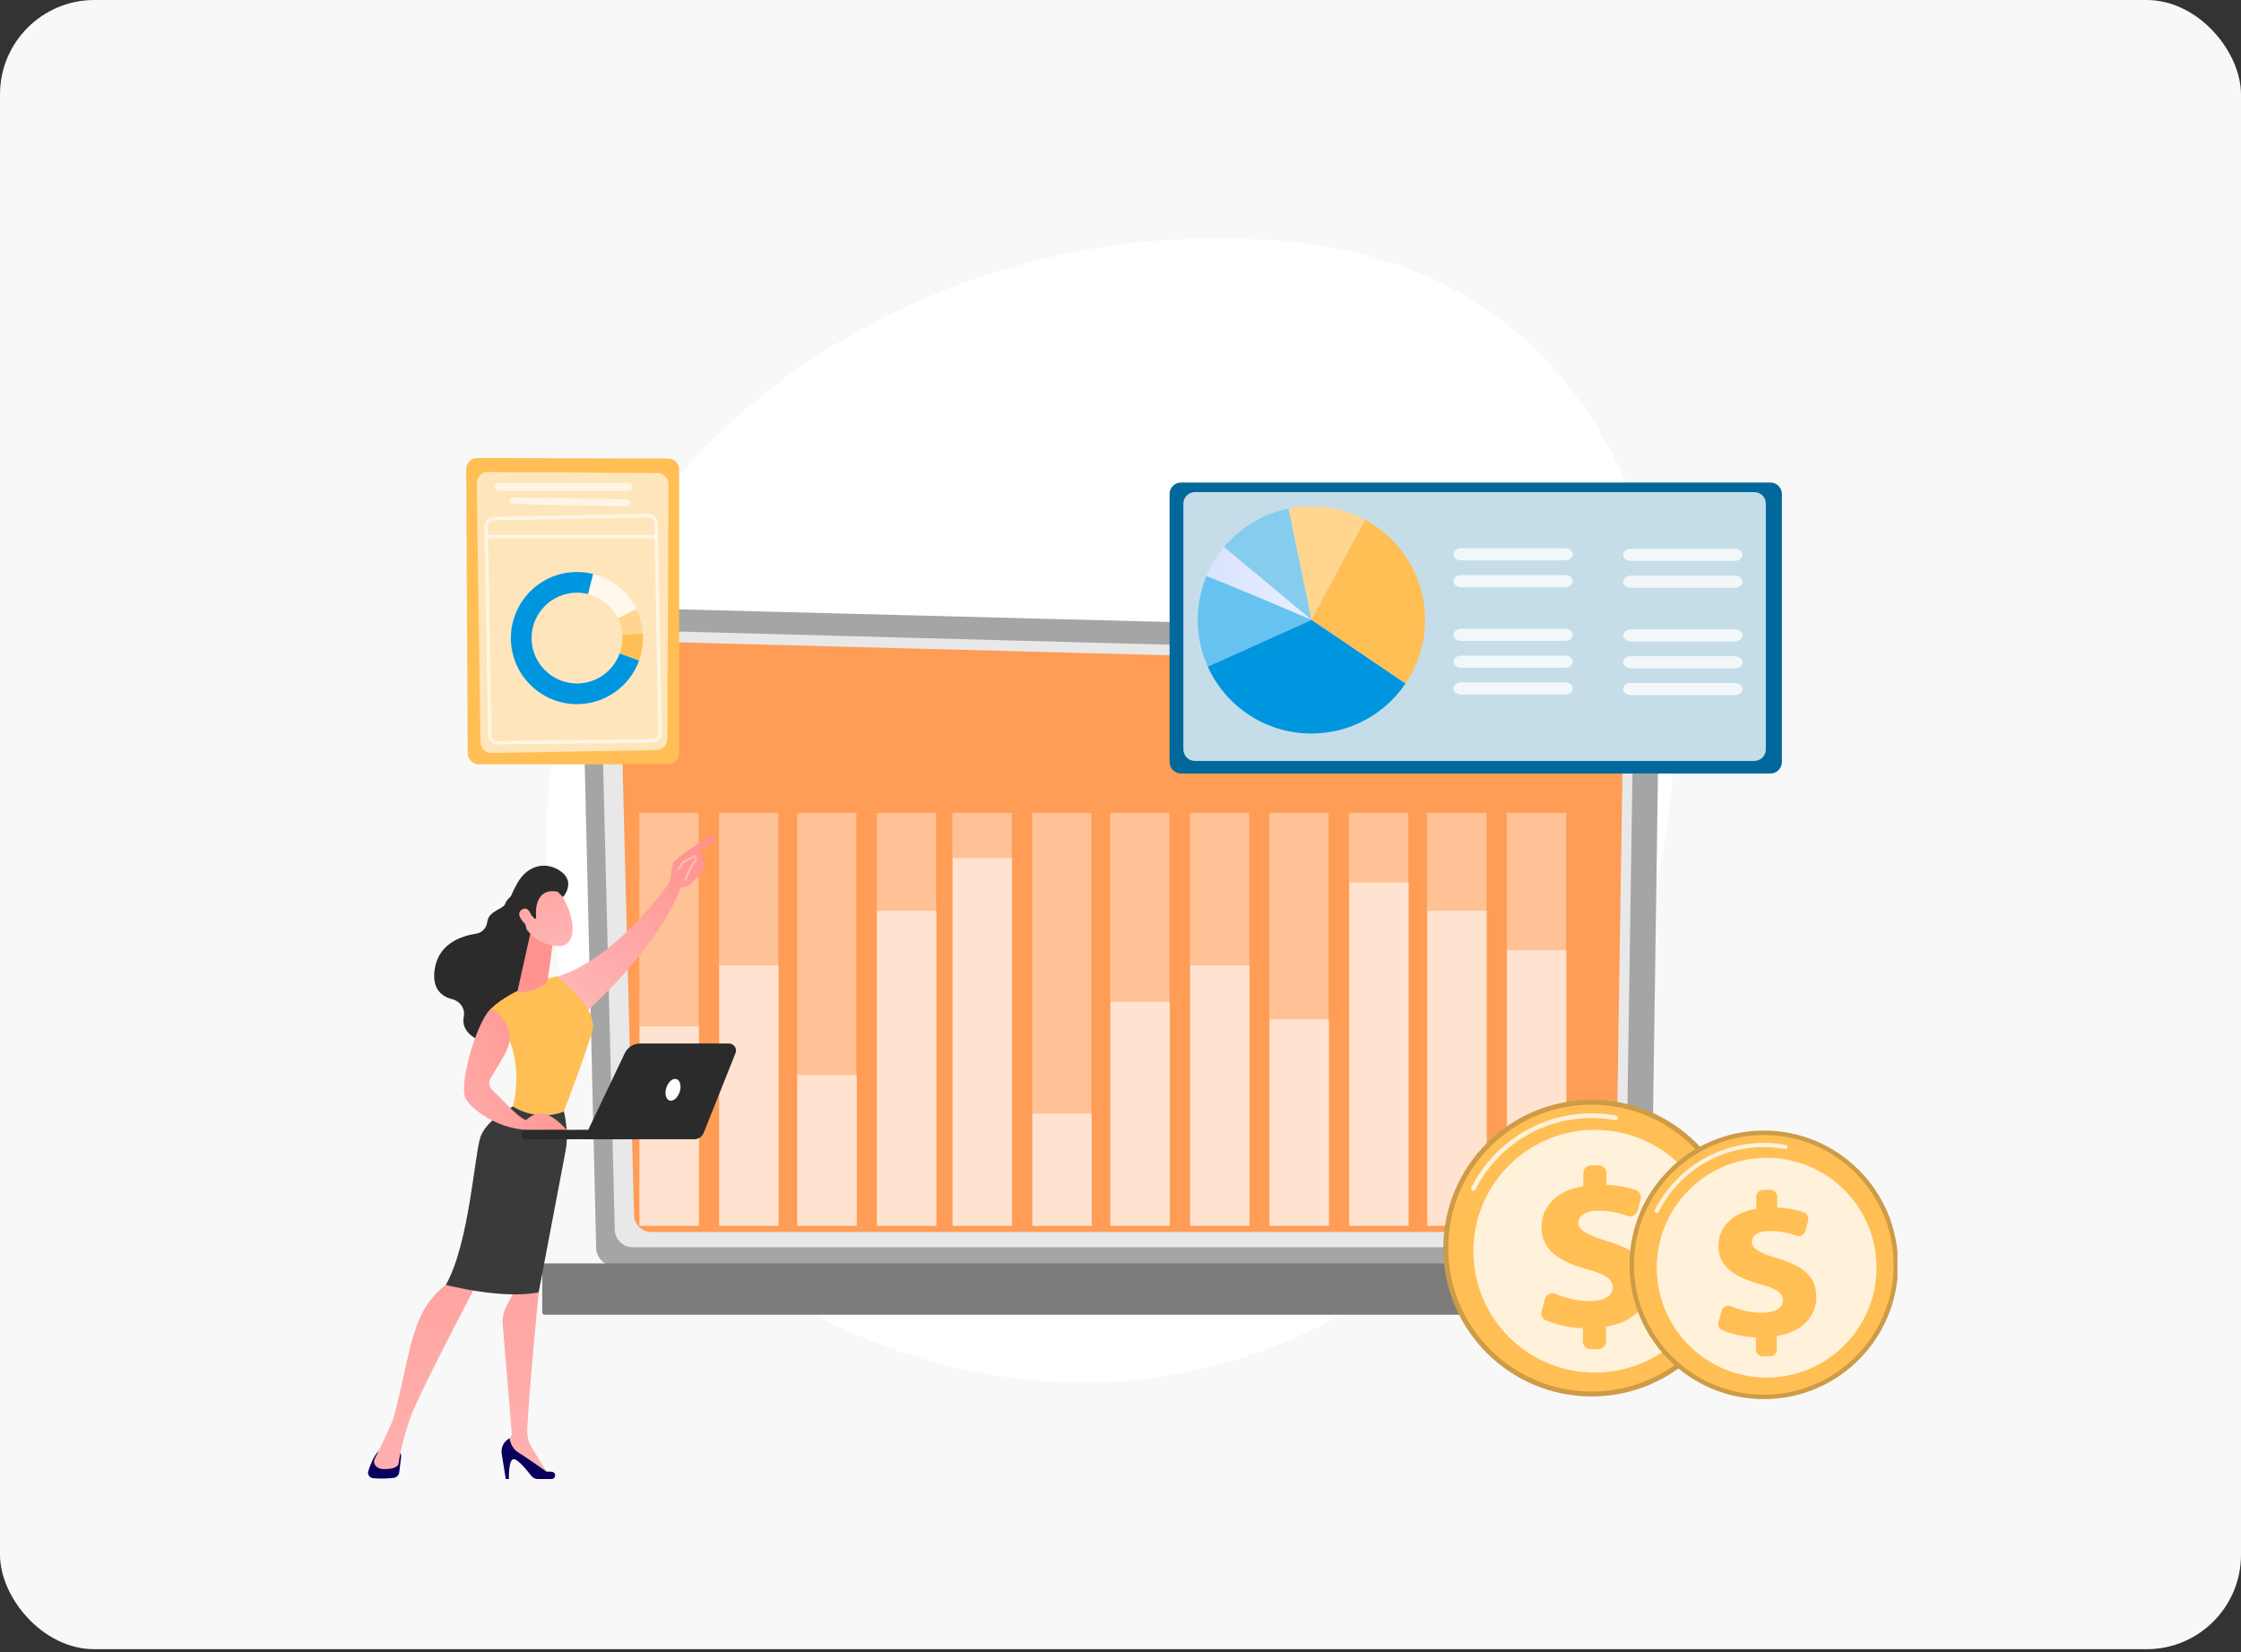 <svg width="274" height="202" viewBox="0 0 274 202" fill="none" xmlns="http://www.w3.org/2000/svg">
<rect x="0" y="0" width="274" height="202" fill="#333333" stroke="none"/>
<rect width="274" height="201.652" rx="11.545" fill="#F8F8F8"/>
<g clip-path="url(#clip0_4087_7466)">
<path d="M70.099 81.319C80.906 47.416 116.614 29.746 145.924 29.219C153.926 29.075 170.028 28.785 183.665 39.203C209.853 59.208 210.848 106.401 190.679 136.261C188.082 140.106 170.025 165.935 138.148 168.801C114.81 170.9 97.143 159.509 94.99 158.086C92.272 156.287 86.24 151.969 80.47 144.74C66.914 127.754 63.346 102.505 70.099 81.319Z" fill="white"/>
<path d="M72.889 152.524C72.889 153.788 73.925 154.822 75.19 154.822H199.577C200.842 154.822 201.878 153.788 201.878 152.524L202.913 81.042C202.913 79.778 201.423 77.311 198.694 77.496L77.129 74.351C75.542 74.31 74.007 74.921 72.883 76.041C71.759 77.162 71.144 78.694 71.181 80.279L72.889 152.524Z" fill="#A5A5A5"/>
<path d="M75.164 150.32C75.164 151.517 76.143 152.496 77.34 152.496H196.581C197.778 152.496 198.757 151.517 198.757 150.32L199.734 85.428C199.619 81.523 196.195 80.119 194.12 80.202L77.611 77.076C76.495 77.046 75.417 77.476 74.627 78.264C73.837 79.052 73.403 80.13 73.431 81.245L75.164 150.32Z" fill="#E8E8E8"/>
<path d="M77.52 148.553C77.52 149.699 78.471 150.636 79.633 150.636H195.429C196.591 150.636 197.542 149.699 197.542 148.553L198.491 86.451C198.379 82.713 195.054 81.37 193.039 81.45L79.896 78.458C78.813 78.43 77.766 78.841 76.999 79.595C76.232 80.349 75.81 81.38 75.837 82.448L77.52 148.553Z" fill="#FF9C55"/>
<path d="M66.585 160.756H206.614C206.772 160.756 206.902 160.627 206.902 160.468V154.764C206.902 154.605 206.772 154.476 206.614 154.476H66.585C66.427 154.476 66.297 154.605 66.297 154.764V160.468C66.297 160.627 66.427 160.756 66.585 160.756Z" fill="#7C7C7C"/>
<g opacity="0.57">
<g opacity="0.67">
<path d="M85.421 99.389H78.164V149.878H85.421V99.389Z" fill="white"/>
</g>
<g opacity="0.67">
<path d="M95.163 99.389H87.906V149.878H95.163V99.389Z" fill="white"/>
</g>
<g opacity="0.67">
<path d="M104.71 99.389H97.453V149.878H104.71V99.389Z" fill="white"/>
</g>
<g opacity="0.67">
<path d="M114.452 99.389H107.195V149.878H114.452V99.389Z" fill="white"/>
</g>
<g opacity="0.67">
<path d="M123.702 99.389H116.445V149.878H123.702V99.389Z" fill="white"/>
</g>
<g opacity="0.67">
<path d="M133.452 99.389H126.195V149.878H133.452V99.389Z" fill="white"/>
</g>
<g opacity="0.67">
<path d="M142.991 99.389H135.734V149.878H142.991V99.389Z" fill="white"/>
</g>
<g opacity="0.67">
<path d="M152.741 99.389H145.484V149.878H152.741V99.389Z" fill="white"/>
</g>
<g opacity="0.67">
<path d="M162.452 99.389H155.195V149.878H162.452V99.389Z" fill="white"/>
</g>
<g opacity="0.67">
<path d="M172.194 99.389H164.938V149.878H172.194V99.389Z" fill="white"/>
</g>
<g opacity="0.67">
<path d="M181.741 99.389H174.484V149.878H181.741V99.389Z" fill="white"/>
</g>
<g opacity="0.67">
<path d="M191.483 99.389H184.227V149.878H191.483V99.389Z" fill="white"/>
</g>
</g>
<path d="M85.468 125.504H78.211V149.878H85.468V125.504Z" fill="white" fill-opacity="0.55"/>
<path d="M95.21 118.042H87.953V149.878H95.21V118.042Z" fill="white" fill-opacity="0.55"/>
<path d="M104.757 131.438H97.5V149.878H104.757V131.438Z" fill="white" fill-opacity="0.55"/>
<path d="M114.499 111.364H107.242V149.878H114.499V111.364Z" fill="white" fill-opacity="0.55"/>
<path d="M123.749 104.916H116.492V149.878H123.749V104.916Z" fill="white" fill-opacity="0.55"/>
<path d="M133.499 136.177H126.242V149.878H133.499V136.177Z" fill="white" fill-opacity="0.55"/>
<path d="M143.038 122.493H135.781V149.878H143.038V122.493Z" fill="white" fill-opacity="0.55"/>
<path d="M152.788 118.042H145.531V149.878H152.788V118.042Z" fill="white" fill-opacity="0.55"/>
<path d="M162.499 124.633H155.242V149.878H162.499V124.633Z" fill="white" fill-opacity="0.55"/>
<path d="M172.241 107.909H164.984V149.878H172.241V107.909Z" fill="white" fill-opacity="0.55"/>
<path d="M181.788 111.364H174.531V149.878H181.788V111.364Z" fill="white" fill-opacity="0.55"/>
<path d="M191.53 116.198H184.273V149.878H191.53V116.198Z" fill="white" fill-opacity="0.55"/>
<path d="M216.463 94.576H144.404C143.629 94.576 143 93.948 143 93.172V60.404C143 59.629 143.629 59 144.404 59H216.463C217.239 59 217.867 59.629 217.867 60.404V93.172C217.867 93.948 217.239 94.576 216.463 94.576Z" fill="#00689B"/>
<path opacity="0.77" d="M214.5 93.041H146.092C145.316 93.041 144.688 92.412 144.688 91.637V61.575C144.688 60.8 145.316 60.171 146.092 60.171H214.5C215.275 60.171 215.904 60.8 215.904 61.575V91.637C215.904 92.412 215.275 93.041 214.5 93.041Z" fill="white"/>
<path d="M171.853 83.582C173.359 81.361 174.24 78.68 174.24 75.794C174.24 70.494 171.272 65.888 166.909 63.544L160.344 75.794L171.853 83.582Z" fill="#FFBF55"/>
<path d="M166.907 63.544C164.952 62.494 162.716 61.898 160.342 61.898C159.382 61.898 158.444 61.995 157.539 62.181L160.342 75.794L166.907 63.544Z" fill="#FFD590"/>
<path d="M157.536 62.181C154.396 62.824 151.643 64.527 149.664 66.898L160.339 75.794L157.536 62.181Z" fill="#85CCEF"/>
<path d="M160.337 75.794L147.664 81.501C149.842 86.329 154.697 89.69 160.337 89.69C165.126 89.69 169.348 87.268 171.847 83.582L160.337 75.794Z" fill="#0096DF"/>
<path d="M149.664 66.898C148.778 67.96 148.048 69.156 147.508 70.452C152.428 72.378 160.339 75.794 160.339 75.794L149.664 66.898Z" fill="url(#paint0_linear_4087_7466)"/>
<path d="M147.51 70.452C146.825 72.096 146.445 73.901 146.445 75.794C146.445 77.828 146.883 79.76 147.668 81.501L160.341 75.794C160.341 75.794 152.43 72.378 147.51 70.452Z" fill="#66C2F0"/>
<g opacity="0.78">
<path d="M191.346 67.034H178.664C178.133 67.034 177.703 67.366 177.703 67.775C177.703 68.184 178.133 68.516 178.664 68.516H191.346C191.876 68.516 192.306 68.184 192.306 67.775C192.306 67.366 191.876 67.034 191.346 67.034Z" fill="white"/>
<path d="M191.346 70.316H178.664C178.133 70.316 177.703 70.648 177.703 71.057C177.703 71.466 178.133 71.798 178.664 71.798H191.346C191.876 71.798 192.306 71.466 192.306 71.057C192.306 70.648 191.876 70.316 191.346 70.316Z" fill="white"/>
<path d="M191.346 83.444H178.664C178.133 83.444 177.703 83.775 177.703 84.185C177.703 84.594 178.133 84.926 178.664 84.926H191.346C191.876 84.926 192.306 84.594 192.306 84.185C192.306 83.775 191.876 83.444 191.346 83.444Z" fill="white"/>
<path d="M191.346 80.162H178.664C178.133 80.162 177.703 80.494 177.703 80.903C177.703 81.312 178.133 81.644 178.664 81.644H191.346C191.876 81.644 192.306 81.312 192.306 80.903C192.306 80.494 191.876 80.162 191.346 80.162Z" fill="white"/>
<path d="M191.346 76.88H178.664C178.133 76.88 177.703 77.212 177.703 77.621C177.703 78.03 178.133 78.362 178.664 78.362H191.346C191.876 78.362 192.306 78.03 192.306 77.621C192.306 77.212 191.876 76.88 191.346 76.88Z" fill="white"/>
</g>
<g opacity="0.78">
<path d="M212.096 67.103H199.414C198.883 67.103 198.453 67.435 198.453 67.845C198.453 68.254 198.883 68.586 199.414 68.586H212.096C212.626 68.586 213.056 68.254 213.056 67.845C213.056 67.435 212.626 67.103 212.096 67.103Z" fill="white"/>
<path d="M212.096 70.385H199.414C198.883 70.385 198.453 70.717 198.453 71.127C198.453 71.536 198.883 71.868 199.414 71.868H212.096C212.626 71.868 213.056 71.536 213.056 71.127C213.056 70.717 212.626 70.385 212.096 70.385Z" fill="white"/>
<path d="M212.096 83.513H199.414C198.883 83.513 198.453 83.845 198.453 84.254C198.453 84.664 198.883 84.996 199.414 84.996H212.096C212.626 84.996 213.056 84.664 213.056 84.254C213.056 83.845 212.626 83.513 212.096 83.513Z" fill="white"/>
<path d="M212.096 80.231H199.414C198.883 80.231 198.453 80.563 198.453 80.972C198.453 81.382 198.883 81.714 199.414 81.714H212.096C212.626 81.714 213.056 81.382 213.056 80.972C213.056 80.563 212.626 80.231 212.096 80.231Z" fill="white"/>
<path d="M212.096 76.949H199.414C198.883 76.949 198.453 77.281 198.453 77.691C198.453 78.1 198.883 78.432 199.414 78.432H212.096C212.626 78.432 213.056 78.1 213.056 77.691C213.056 77.281 212.626 76.949 212.096 76.949Z" fill="white"/>
</g>
<path d="M58.523 93.45H81.699C82.438 93.45 83.037 92.851 83.037 92.112V57.401C83.037 56.663 82.44 56.065 81.702 56.063L58.342 56C57.599 55.998 56.996 56.602 57 57.345L57.185 92.119C57.189 92.855 57.787 93.45 58.523 93.45Z" fill="#FFBF55"/>
<path opacity="0.6" d="M59.663 57.713L80.385 57.84C81.134 57.845 81.738 58.455 81.735 59.204L81.59 90.359C81.587 91.097 80.995 91.697 80.257 91.71L60.123 92.077C59.371 92.091 58.751 91.491 58.74 90.739L58.297 59.09C58.286 58.329 58.902 57.708 59.663 57.713Z" fill="white"/>
<path opacity="0.6" d="M60.5 59.458V59.601C60.5 59.825 60.682 60.007 60.906 60.007H76.873C77.097 60.007 77.279 59.825 77.279 59.601V59.458C77.279 59.234 77.097 59.052 76.873 59.052H60.906C60.682 59.052 60.5 59.234 60.5 59.458Z" fill="white"/>
<path opacity="0.6" d="M62.282 61.255C62.293 61.468 62.467 61.635 62.68 61.639L76.644 61.894C76.871 61.898 77.057 61.715 77.057 61.488V61.454C77.057 61.233 76.879 61.052 76.657 61.048L62.694 60.827C62.458 60.823 62.269 61.02 62.282 61.255Z" fill="white"/>
<path opacity="0.61" d="M60.856 91.032C60.218 91.032 59.691 90.517 59.68 89.877L59.227 64.396C59.215 63.748 59.733 63.211 60.38 63.199L79.234 62.832C79.55 62.828 79.846 62.942 80.073 63.16C80.299 63.378 80.427 63.672 80.433 63.986L80.919 89.607C80.925 89.923 80.807 90.221 80.588 90.448C80.368 90.675 80.073 90.802 79.757 90.806L60.87 91.032C60.866 91.032 60.861 91.032 60.856 91.032ZM79.257 63.255C79.252 63.255 79.247 63.256 79.242 63.256L60.389 63.623C59.974 63.631 59.643 63.974 59.651 64.389L60.104 89.869C60.111 90.279 60.448 90.609 60.856 90.609C60.859 90.609 60.862 90.609 60.865 90.609L79.752 90.382C79.954 90.379 80.142 90.298 80.283 90.153C80.424 90.008 80.499 89.817 80.495 89.615L80.009 63.994C80.005 63.793 79.924 63.605 79.779 63.466C79.637 63.33 79.453 63.255 79.257 63.255Z" fill="white"/>
<path opacity="0.61" d="M80.257 65.819H59.688C59.572 65.819 59.477 65.724 59.477 65.607C59.477 65.49 59.572 65.395 59.688 65.395H80.257C80.374 65.395 80.469 65.49 80.469 65.607C80.469 65.724 80.374 65.819 80.257 65.819Z" fill="white"/>
<path opacity="0.73" d="M70.543 86.101C66.087 86.101 62.461 82.475 62.461 78.018C62.461 73.561 66.087 69.935 70.543 69.935C75 69.935 78.626 73.561 78.626 78.018C78.626 82.475 75 86.101 70.543 86.101ZM70.543 72.47C67.484 72.47 64.996 74.959 64.996 78.018C64.996 81.077 67.484 83.566 70.543 83.566C73.603 83.566 76.091 81.077 76.091 78.018C76.091 74.959 73.603 72.47 70.543 72.47Z" fill="white"/>
<path d="M78.607 77.413L76.08 77.603C76.09 77.74 76.095 77.878 76.095 78.018C76.095 78.679 75.979 79.313 75.766 79.902L78.15 80.762C78.46 79.905 78.63 78.981 78.63 78.018C78.63 77.815 78.622 77.613 78.607 77.413Z" fill="#FFBF55"/>
<path d="M70.543 83.566C67.484 83.566 64.996 81.077 64.996 78.018C64.996 74.959 67.484 72.47 70.543 72.47C71.01 72.47 71.462 72.528 71.895 72.637L72.513 70.179C71.882 70.02 71.222 69.936 70.543 69.936C66.087 69.936 62.461 73.562 62.461 78.018C62.461 82.475 66.087 86.101 70.543 86.101C74.037 86.101 77.02 83.873 78.146 80.763L75.762 79.902C74.989 82.037 72.942 83.566 70.543 83.566Z" fill="#0096DF"/>
<path d="M76.077 77.603L78.604 77.413C78.527 76.368 78.249 75.377 77.81 74.479L75.531 75.589C75.833 76.205 76.023 76.885 76.077 77.603Z" fill="#FFD590"/>
<path d="M63.68 108.81C63.68 108.81 62.069 109.593 61.773 110.493C61.536 111.215 59.755 111.308 59.579 112.729C59.488 113.462 58.945 114.049 58.215 114.161C56.396 114.44 53.593 115.384 53.144 118.543C52.802 120.953 54.031 121.867 55.32 122.184C56.267 122.416 56.897 123.337 56.705 124.294C56.522 125.211 56.796 126.271 58.385 127.11C61.946 128.989 65.502 122.658 65.502 122.658L66.231 111.605L63.68 108.81Z" fill="#2B2B2B"/>
<path d="M83.057 106.189C83.057 106.189 75.947 117.435 67.492 119.608C67.492 119.608 69.14 124.3 70.411 124.837C70.411 124.837 80.813 116.158 83.486 107.787L83.057 106.189Z" fill="url(#paint1_linear_4087_7466)"/>
<path d="M49.047 178.12L48.816 180.014C48.772 180.374 48.489 180.658 48.13 180.699C47.522 180.768 46.548 180.84 45.594 180.739C45.176 180.694 44.904 180.271 45.032 179.87C45.264 179.138 45.689 178.04 46.302 177.394H48.404C48.792 177.394 49.093 177.734 49.047 178.12Z" fill="url(#paint2_linear_4087_7466)"/>
<path d="M65.508 155.928L65.863 158.015C65.863 158.015 64.675 170.046 64.464 174.859C64.431 175.614 64.626 176.359 65.022 177.002L67.087 180.356L61.838 177.259L61.734 176.618L62.593 175.437L61.468 161.959C61.401 161.167 61.565 160.373 61.938 159.671L63.024 157.632L65.508 155.928Z" fill="url(#paint3_linear_4087_7466)"/>
<path d="M67.433 180.842H65.758C65.444 180.842 65.148 180.698 64.957 180.45C64.435 179.771 63.353 178.447 62.836 178.413C62.139 178.366 62.228 180.842 62.228 180.842H61.838L61.343 177.765C61.219 176.991 61.604 176.225 62.299 175.862C62.299 175.862 62.458 177.039 63.322 177.56C64.185 178.081 66.834 179.946 66.834 179.946C66.834 179.946 67.159 179.899 67.515 179.964C68.044 180.059 67.97 180.842 67.433 180.842Z" fill="url(#paint4_linear_4087_7466)"/>
<path d="M58.315 156.919C58.315 156.919 51.356 170.119 50.25 173.133C49.144 176.146 48.757 178.66 48.742 178.899C48.719 179.271 48.256 179.627 46.98 179.627C46.322 179.627 46 179.364 45.842 179.108C45.707 178.89 45.7 178.618 45.814 178.388C46.216 177.573 47.494 174.97 47.967 173.789C48.532 172.38 49.747 165.991 50.413 163.77C51.079 161.548 51.833 159.139 54.734 156.919C54.734 156.919 56.726 154.968 58.315 156.919Z" fill="url(#paint5_linear_4087_7466)"/>
<path d="M62.713 135.291C64.508 127.685 59.961 123.383 59.961 123.383C62.83 120.629 68.058 119.376 68.058 119.376C68.058 119.376 73.046 123.023 72.454 125.877C72.108 127.55 68.948 135.899 68.948 135.899C68.948 135.899 66.027 137.281 62.713 135.291Z" fill="#FFBF55"/>
<path d="M58.733 139.057C59.464 136.856 62.713 135.291 62.713 135.291C66.026 137.281 68.948 135.899 68.948 135.899C68.948 135.899 69.603 138.403 69.151 140.73C68.699 143.058 65.861 158.015 65.861 158.015C61.391 158.921 54.516 157.104 54.516 157.104C57.363 152.048 58.003 141.257 58.733 139.057Z" fill="#3A3A3A"/>
<path d="M64.795 114.35L63.335 120.905C63.196 121.482 63.722 121.388 64.306 121.278C65.262 121.097 66.494 120.726 66.906 119.982C66.948 119.906 66.969 119.821 66.98 119.735L67.607 115.19C67.657 114.829 67.462 114.479 67.129 114.331L65.919 113.795C65.454 113.588 64.915 113.854 64.795 114.35Z" fill="url(#paint6_linear_4087_7466)"/>
<path d="M67.588 108.374C67.588 108.374 69.141 109.425 69.809 112.104C70.477 114.782 69.392 115.743 68.28 115.684C67.168 115.625 65.555 115.281 64.158 113.36C62.761 111.438 65.552 107.089 67.588 108.374Z" fill="url(#paint7_linear_4087_7466)"/>
<path d="M65.57 112.279C65.57 112.279 65.001 108.442 68.187 109.029L68.832 109.699C68.832 109.699 70.391 107.943 68.665 106.615C66.939 105.288 64.544 105.628 63.219 108.045C61.894 110.462 61.413 112.16 62.524 113.662C63.635 115.164 64.47 113.876 64.47 113.876C64.47 113.876 63.961 112.576 64.383 112.018C64.806 111.46 65.351 112.343 65.351 112.343L65.57 112.279Z" fill="#2B2B2B"/>
<path d="M65.134 112.608C65.134 112.608 64.853 110.634 63.845 111.198C62.836 111.762 64.208 113.043 64.758 113.478L65.134 112.608Z" fill="url(#paint8_linear_4087_7466)"/>
<path d="M83.014 108.504C83.036 108.736 82.173 108.897 81.898 107.908C81.974 107.478 82.108 105.598 82.437 105.306C84.191 103.75 87.317 102 87.317 102C87.667 102.534 87.208 102.886 87.208 102.886L85.648 103.939C85.81 104.478 86.048 104.955 86.075 105.571C86.095 106.037 85.923 106.493 85.614 106.847C85.303 107.202 84.885 107.66 84.508 108.008C83.794 108.666 83.014 108.504 83.014 108.504Z" fill="url(#paint9_linear_4087_7466)"/>
<path d="M83.86 107.738L83.621 107.64C83.653 107.563 84.402 105.743 84.764 105.364C84.902 105.22 84.968 105.097 84.962 104.998C84.959 104.944 84.932 104.891 84.882 104.837L83.619 105.513L83.061 106.386L82.844 106.247L83.438 105.317L84.917 104.526L84.984 104.58C85.133 104.703 85.211 104.834 85.22 104.982C85.231 105.159 85.143 105.342 84.951 105.543C84.678 105.828 84.07 107.224 83.86 107.738Z" fill="url(#paint10_linear_4087_7466)"/>
<path d="M64.335 139.304C64.345 139.304 64.355 139.305 64.365 139.304L77.403 139.29C77.725 139.29 77.986 139.031 77.986 138.712C77.986 138.393 77.723 138.13 77.402 138.136L64.364 138.15C64.042 138.15 63.781 138.409 63.781 138.728C63.782 139.037 64.027 139.289 64.335 139.304Z" fill="#2B2B2B"/>
<path d="M89.124 127.592H78.266C77.465 127.592 76.736 128.049 76.394 128.766L71.375 139.297H84.868C85.384 139.297 85.848 138.985 86.038 138.51L89.93 128.765C90.155 128.202 89.736 127.592 89.124 127.592Z" fill="#2B2B2B"/>
<path d="M81.472 132.991C81.237 133.715 81.411 134.417 81.86 134.56C82.31 134.703 82.865 134.233 83.101 133.51C83.336 132.787 83.162 132.084 82.712 131.941C82.263 131.798 81.707 132.268 81.472 132.991Z" fill="white"/>
<path d="M59.942 123.399C58.163 125.194 55.906 133.151 57.026 134.48C58.012 136.027 61.369 138.133 64.566 138.136H69.282C67.3 136.03 65.936 135.496 64.31 136.968C63.021 136.417 61.349 134.283 60.232 133.33C59.794 132.955 59.691 132.317 59.984 131.821C60.87 130.32 61.983 128.777 62.336 127.282C62.412 125.53 61.116 123.525 59.942 123.399Z" fill="url(#paint11_linear_4087_7466)"/>
<path d="M194.608 170.747C204.626 170.747 212.747 162.626 212.747 152.608C212.747 142.59 204.626 134.469 194.608 134.469C184.59 134.469 176.469 142.59 176.469 152.608C176.469 162.626 184.59 170.747 194.608 170.747Z" fill="#CE9B46"/>
<path d="M194.606 170.144C204.291 170.144 212.142 162.293 212.142 152.608C212.142 142.923 204.291 135.072 194.606 135.072C184.921 135.072 177.07 142.923 177.07 152.608C177.07 162.293 184.921 170.144 194.606 170.144Z" fill="#FFBF55"/>
<path opacity="0.78" d="M180.149 145.606C180.106 145.606 180.063 145.596 180.022 145.575C179.883 145.505 179.827 145.335 179.898 145.196C181.251 142.515 183.312 140.253 185.859 138.652C188.477 137.007 191.503 136.138 194.609 136.138C195.607 136.138 196.607 136.228 197.58 136.405C197.734 136.433 197.835 136.58 197.807 136.734C197.779 136.887 197.632 136.988 197.479 136.961C196.539 136.789 195.574 136.702 194.609 136.702C188.569 136.702 183.125 140.055 180.401 145.451C180.352 145.549 180.252 145.606 180.149 145.606Z" fill="white"/>
<path opacity="0.78" d="M205.484 163.484C211.28 157.688 211.28 148.291 205.484 142.495C199.688 136.699 190.291 136.699 184.495 142.495C178.699 148.291 178.699 157.688 184.495 163.484C190.291 169.281 199.688 169.281 205.484 163.484Z" fill="white"/>
<path d="M193.534 164.024V162.409C191.85 162.342 190.186 161.944 189.003 161.427C188.581 161.242 188.365 160.768 188.487 160.323L188.897 158.819C189.047 158.267 189.647 157.982 190.175 158.203C191.348 158.695 192.796 159.084 194.358 159.084C195.979 159.084 197.189 158.534 197.189 157.407C197.189 156.391 196.254 155.786 194.001 155.182C190.786 154.302 188.477 152.901 188.477 150.07C188.477 147.515 190.346 145.564 193.589 145.041V143.427C193.589 142.907 194.01 142.486 194.53 142.486H195.478C195.998 142.486 196.419 142.907 196.419 143.427V144.876C197.977 144.939 199.111 145.205 200.011 145.521C200.472 145.683 200.723 146.18 200.596 146.652L200.218 148.043C200.073 148.579 199.5 148.873 198.98 148.676C198.151 148.363 196.98 148.037 195.457 148.037C193.534 148.037 192.984 148.833 192.984 149.548C192.984 150.427 194.138 151.032 196.639 151.802C200.212 152.873 201.696 154.357 201.696 157.023C201.696 159.468 199.882 161.667 196.364 162.216V164.024C196.364 164.543 195.943 164.964 195.424 164.964H194.475C193.955 164.965 193.534 164.543 193.534 164.024Z" fill="#FFBF55"/>
<path d="M215.654 171.074C224.722 171.074 232.074 163.723 232.074 154.654C232.074 145.586 224.722 138.235 215.654 138.235C206.586 138.235 199.234 145.586 199.234 154.654C199.234 163.723 206.586 171.074 215.654 171.074Z" fill="#CE9B46"/>
<path d="M215.655 170.528C224.422 170.528 231.529 163.421 231.529 154.654C231.529 145.887 224.422 138.781 215.655 138.781C206.888 138.781 199.781 145.887 199.781 154.654C199.781 163.421 206.888 170.528 215.655 170.528Z" fill="#FFBF55"/>
<path opacity="0.78" d="M202.568 148.316C202.529 148.316 202.49 148.307 202.453 148.289C202.327 148.225 202.276 148.071 202.34 147.945C203.565 145.519 205.431 143.47 207.736 142.022C210.106 140.533 212.845 139.746 215.657 139.746C216.561 139.746 217.466 139.827 218.347 139.988C218.485 140.013 218.578 140.146 218.552 140.285C218.527 140.424 218.393 140.516 218.255 140.49C217.404 140.335 216.53 140.257 215.657 140.257C210.19 140.257 205.262 143.291 202.796 148.176C202.751 148.265 202.661 148.316 202.568 148.316Z" fill="white"/>
<path opacity="0.78" d="M225.5 164.5C230.747 159.253 230.747 150.747 225.5 145.5C220.253 140.253 211.747 140.253 206.5 145.5C201.253 150.747 201.253 159.253 206.5 164.5C211.747 169.747 220.253 169.747 225.5 164.5Z" fill="white"/>
<path d="M214.685 164.988V163.526C213.161 163.465 211.654 163.105 210.584 162.637C210.201 162.47 210.007 162.041 210.116 161.638L210.488 160.277C210.624 159.777 211.167 159.519 211.645 159.719C212.706 160.164 214.018 160.516 215.431 160.516C216.899 160.516 217.993 160.019 217.993 158.999C217.993 158.078 217.148 157.531 215.108 156.984C212.198 156.188 210.108 154.919 210.108 152.357C210.108 150.044 211.8 148.278 214.735 147.805V146.343C214.735 145.873 215.116 145.491 215.587 145.491H216.445C216.916 145.491 217.297 145.873 217.297 146.343V147.656C218.707 147.712 219.733 147.953 220.548 148.239C220.965 148.386 221.193 148.835 221.077 149.262L220.736 150.521C220.604 151.007 220.085 151.273 219.615 151.095C218.865 150.811 217.805 150.516 216.426 150.516C214.685 150.516 214.188 151.237 214.188 151.884C214.188 152.68 215.232 153.228 217.496 153.924C220.73 154.894 222.073 156.237 222.073 158.65C222.073 160.864 220.431 162.854 217.247 163.352V164.988C217.247 165.458 216.866 165.839 216.396 165.839H215.537C215.066 165.84 214.685 165.458 214.685 164.988Z" fill="#FFBF55"/>
</g>
<defs>
<linearGradient id="paint0_linear_4087_7466" x1="147.508" y1="71.346" x2="160.339" y2="71.346" gradientUnits="userSpaceOnUse">
<stop stop-color="#DAE3FE"/>
<stop offset="1" stop-color="#E9EFFD"/>
</linearGradient>
<linearGradient id="paint1_linear_4087_7466" x1="67.714" y1="124.152" x2="85.905" y2="103.215" gradientUnits="userSpaceOnUse">
<stop stop-color="#FEBBBA"/>
<stop offset="1" stop-color="#FF928E"/>
</linearGradient>
<linearGradient id="paint2_linear_4087_7466" x1="50.577" y1="207.249" x2="54.696" y2="239.94" gradientUnits="userSpaceOnUse">
<stop stop-color="#09005D"/>
<stop offset="1" stop-color="#1A0F91"/>
</linearGradient>
<linearGradient id="paint3_linear_4087_7466" x1="66.173" y1="195.068" x2="60.343" y2="126.927" gradientUnits="userSpaceOnUse">
<stop stop-color="#FEBBBA"/>
<stop offset="1" stop-color="#FF928E"/>
</linearGradient>
<linearGradient id="paint4_linear_4087_7466" x1="67.885" y1="205.069" x2="72.004" y2="237.76" gradientUnits="userSpaceOnUse">
<stop stop-color="#09005D"/>
<stop offset="1" stop-color="#1A0F91"/>
</linearGradient>
<linearGradient id="paint5_linear_4087_7466" x1="54.441" y1="196.082" x2="48.609" y2="127.923" gradientUnits="userSpaceOnUse">
<stop stop-color="#FEBBBA"/>
<stop offset="1" stop-color="#FF928E"/>
</linearGradient>
<linearGradient id="paint6_linear_4087_7466" x1="66.809" y1="127.902" x2="65.714" y2="119.89" gradientUnits="userSpaceOnUse">
<stop stop-color="#FEBBBA"/>
<stop offset="1" stop-color="#FF928E"/>
</linearGradient>
<linearGradient id="paint7_linear_4087_7466" x1="68.757" y1="118.253" x2="62.688" y2="99.715" gradientUnits="userSpaceOnUse">
<stop stop-color="#FEBBBA"/>
<stop offset="1" stop-color="#FF928E"/>
</linearGradient>
<linearGradient id="paint8_linear_4087_7466" x1="66.542" y1="118.979" x2="60.473" y2="100.441" gradientUnits="userSpaceOnUse">
<stop stop-color="#FEBBBA"/>
<stop offset="1" stop-color="#FF928E"/>
</linearGradient>
<linearGradient id="paint9_linear_4087_7466" x1="68.061" y1="124.449" x2="86.252" y2="103.512" gradientUnits="userSpaceOnUse">
<stop stop-color="#FEBBBA"/>
<stop offset="1" stop-color="#FF928E"/>
</linearGradient>
<linearGradient id="paint10_linear_4087_7466" x1="86.483" y1="101.31" x2="92.661" y2="90.098" gradientUnits="userSpaceOnUse">
<stop stop-color="#FEBBBA"/>
<stop offset="1" stop-color="#FF928E"/>
</linearGradient>
<linearGradient id="paint11_linear_4087_7466" x1="46.69" y1="138.265" x2="69.595" y2="128.683" gradientUnits="userSpaceOnUse">
<stop stop-color="#FEBBBA"/>
<stop offset="1" stop-color="#FF928E"/>
</linearGradient>
<clipPath id="clip0_4087_7466">
<rect width="189" height="189" fill="white" transform="translate(43 6)"/>
</clipPath>
</defs>
</svg>
